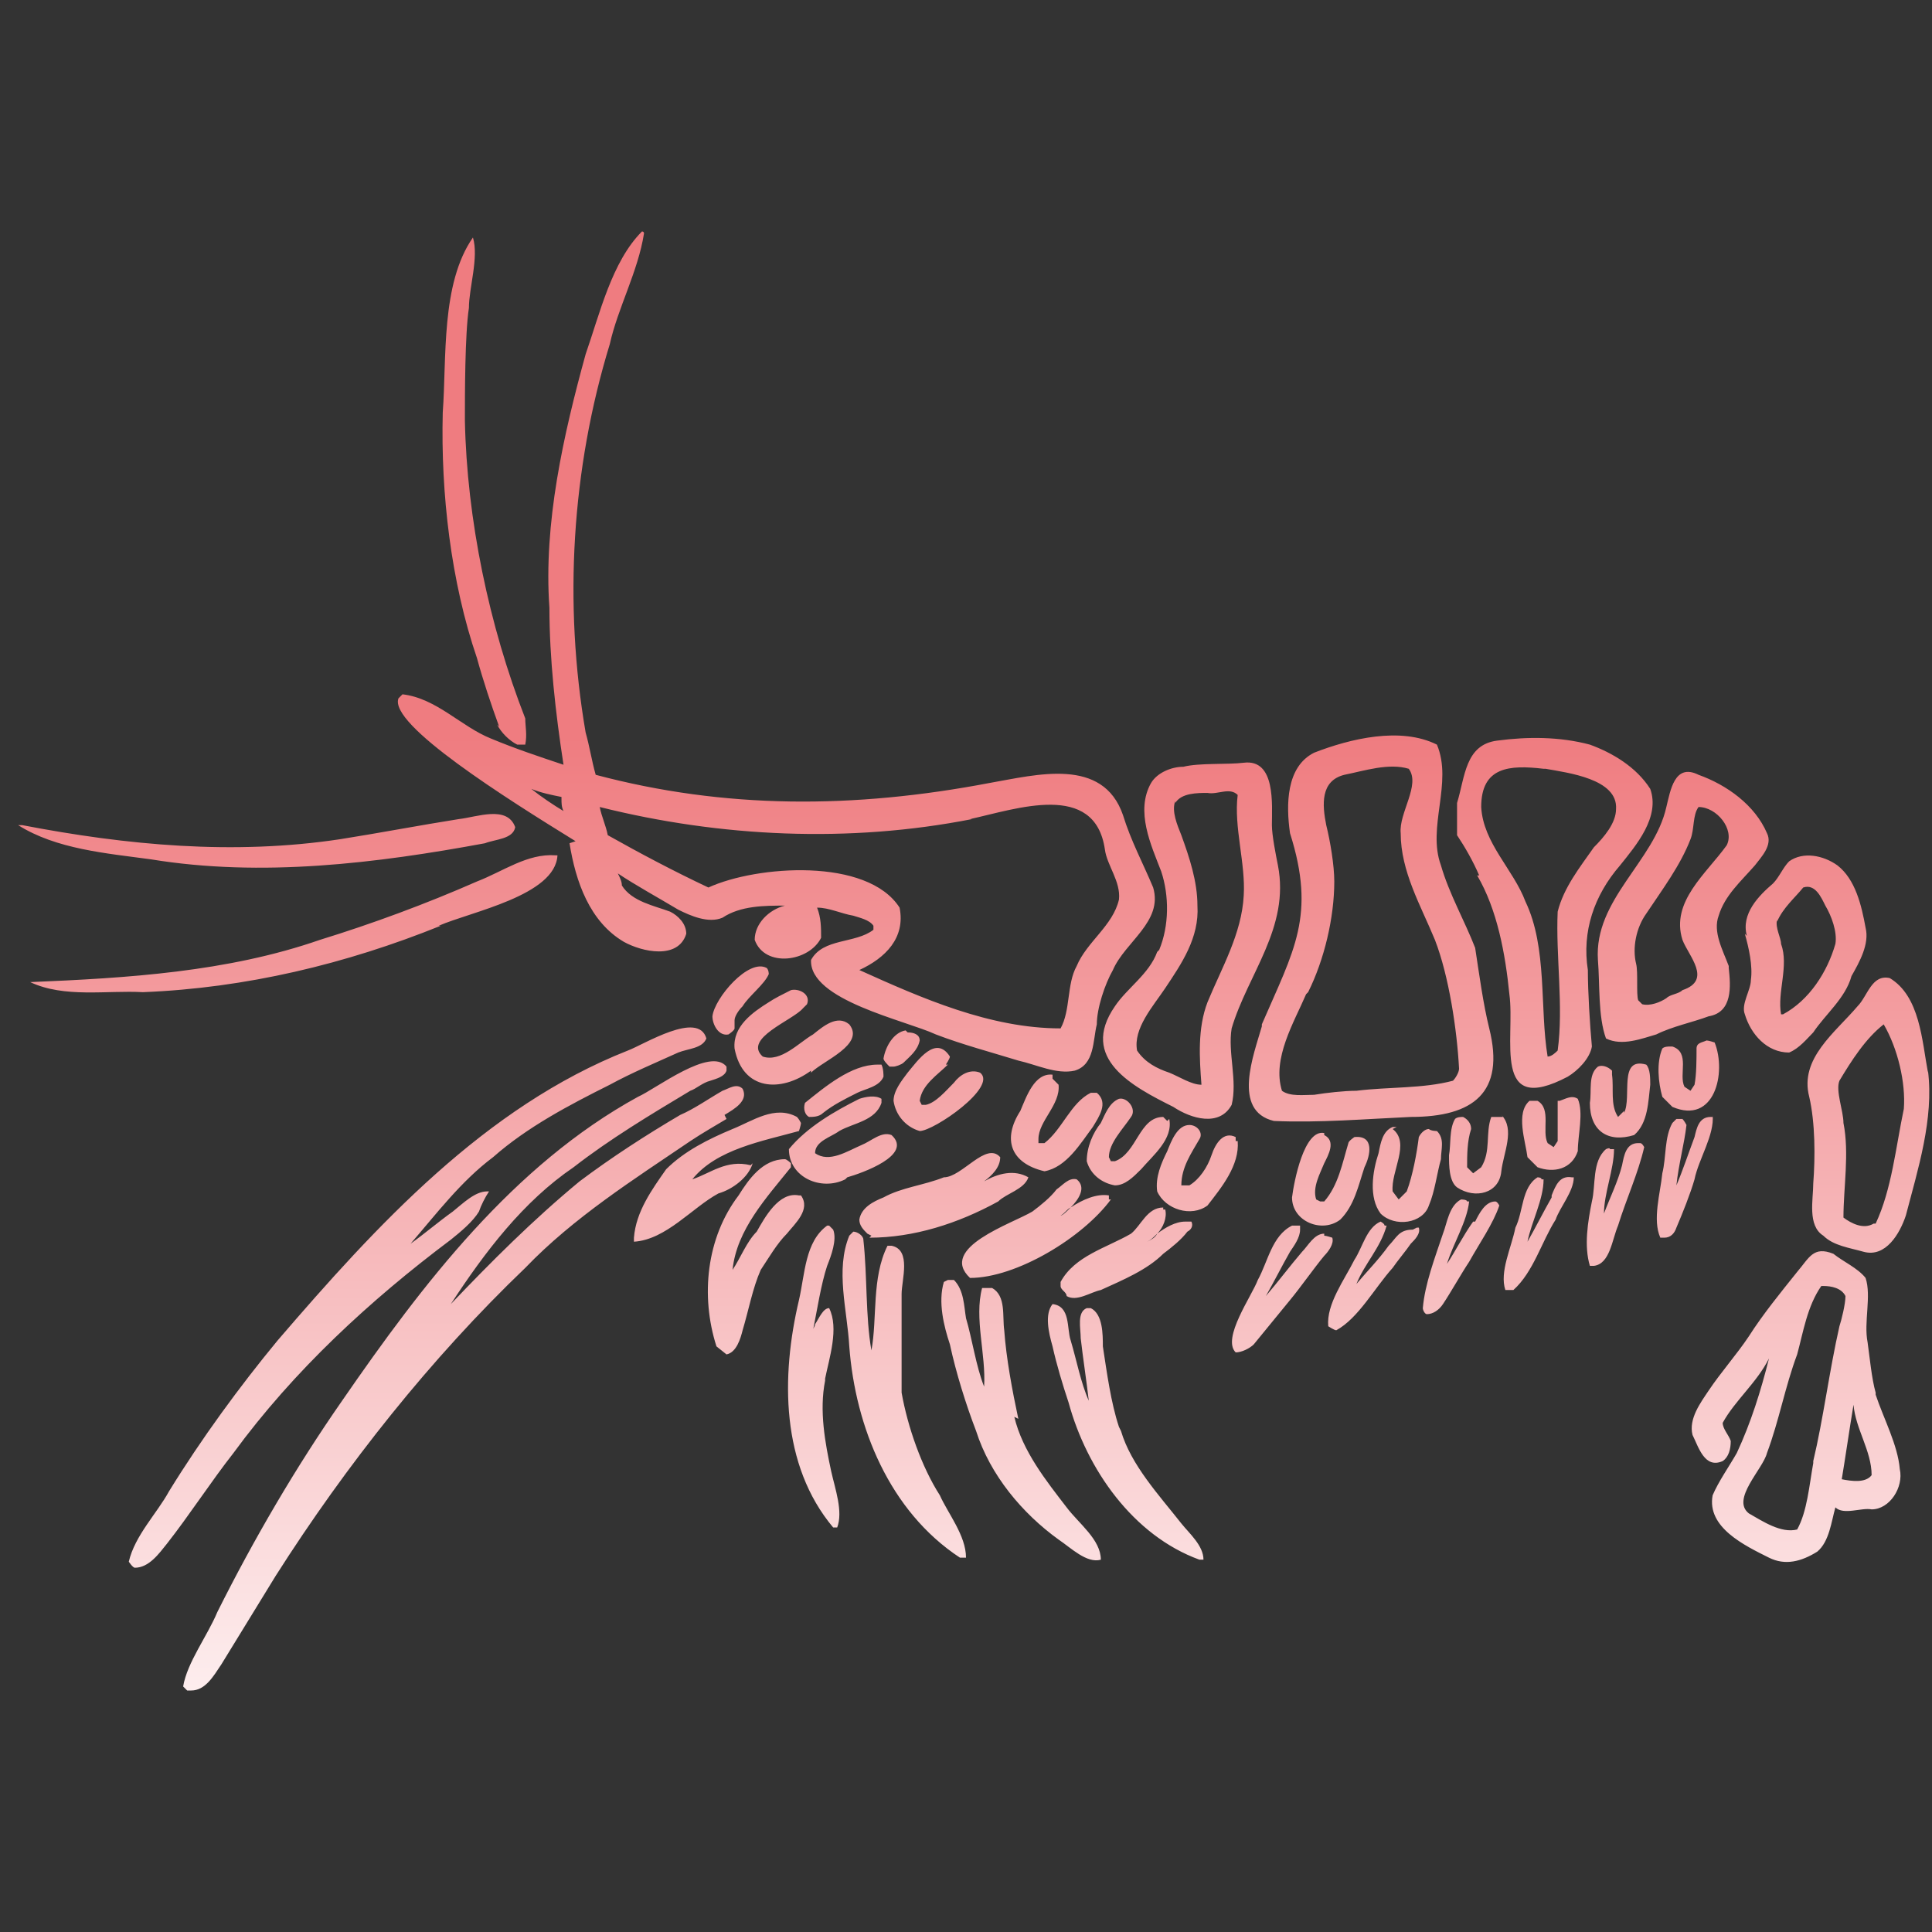 <?xml version="1.0" encoding="UTF-8"?>
<svg id="Ebene_1" xmlns="http://www.w3.org/2000/svg" xmlns:xlink="http://www.w3.org/1999/xlink" version="1.1" viewBox="0 0 96 96">
  <rect x="0" y="0" width="96" height="96" fill="#333333" stroke="none"/>
  <!-- Generator: Adobe Illustrator 29.7.1, SVG Export Plug-In . SVG Version: 2.1.1 Build 8)  -->
  <defs>
    <style>
      .st0 {
        fill: url(#Unbenannter_Verlauf_3);
      }
    </style>
    <linearGradient id="Unbenannter_Verlauf_3" data-name="Unbenannter Verlauf 3" x1="48" y1="91.5" x2="48" y2="36.6" gradientUnits="userSpaceOnUse">
      <stop offset="0" stop-color="#fff"/>
      <stop offset="1" stop-color="#ef7c80"/>
    </linearGradient>
  </defs>
  <path class="st0" d="M43.2,61.5c2.2,0,4.4-.7,6.4-1.8.4-.4,1.3-.6,1.5-1.2h0c-.7-.4-1.5-.2-2.2.2-.2.1-.4.2-.6.3.2-.1.4-.2.6-.3.4-.3.8-.7.8-1.2-.7-.8-1.9,1-2.8,1-1,.4-2.1.5-3,1-.5.2-1.1.5-1.2,1.1,0,.3.2.5.4.7,0,0,.2.1.2.1ZM47,52.9c0,0,.2-.3.2-.4-.7-1.1-1.6.2-2.1.8-.3.4-.7.9-.7,1.4.1.7.6,1.3,1.3,1.5.7,0,3.9-2.2,3-2.9-.5-.2-1,.1-1.3.5-.4.4-.9,1-1.4,1.1h-.2c0,0-.1-.2-.1-.2.1-.8.9-1.3,1.4-1.8ZM45,51.2c-.6.1-1,.8-1.1,1.4,0,.1.2.3.3.4h.2c.1,0,.4-.1.5-.2.3-.3.7-.6.8-1.1,0-.3-.3-.4-.6-.4ZM52.3,53.4c-.9-.1-1.3,1.1-1.6,1.8-.9,1.4-.5,2.6,1.2,3,1.1-.2,1.8-1.4,2.4-2.2.3-.5.8-1.2.2-1.7h-.3c-1,.5-1.4,1.8-2.3,2.5h-.3v-.2c0-.9,1.1-1.7,1-2.7l-.3-.3ZM24.7,36c.2.4.6.8,1,1h.4c.1-.5,0-.9,0-1.3-1.8-4.6-2.9-9.9-3-14.8,0-1.3,0-4.3.2-5.6,0-1,.5-2.5.2-3.5-1.6,2.3-1.3,6-1.5,8.7-.1,4,.4,8.4,1.7,12.2.3,1.1.7,2.3,1.1,3.4ZM58,55.7l-.2-.2c-1.2,0-1.3,1.8-2.4,2.2h-.2c0,0-.1-.2-.1-.2,0-.7.7-1.4,1.1-2,.3-.4-.2-1-.6-.9-.5.2-.7.8-.9,1.2-.4.5-.7,1.2-.7,1.9.2.7.8,1.1,1.4,1.2.5,0,.9-.4,1.3-.8.6-.7,1.6-1.5,1.4-2.5ZM55.1,59.6h0c0-.1,0-.2,0-.2-.6-.1-1.3.2-1.9.6-.2.2-.4.4-.5.4.2-.1.3-.3.5-.4.4-.4.8-1,.3-1.4-.4-.1-.7.3-1,.5-.3.4-.8.8-1.2,1.1-1,.6-4.7,1.8-3.1,3.3,2.3,0,5.6-2,7-3.9ZM40.3,53.3c.6-.6,2.7-1.4,1.9-2.4-.6-.5-1.3.1-1.8.5-.7.4-1.6,1.4-2.5,1.1-1-.9,1.5-1.8,2-2.4l.2-.2c.2-.5-.4-.8-.8-.7-.4.2-.8.4-1.1.6-.8.5-1.8,1.2-1.7,2.3.4,2.1,2.3,2.2,3.8,1.1ZM73.4,43.5c1,1.7,1.4,3.9,1.6,5.9.3,2.2-.9,6.1,2.9,4.1.5-.3,1.1-.9,1.2-1.5-.1-1.1-.2-2.7-.2-3.8-.3-1.9.3-3.7,1.6-5.2.8-1,2-2.4,1.5-3.8-.7-1.1-1.9-1.8-3-2.2-1.5-.4-3.1-.4-4.6-.2-1.6.2-1.6,1.8-2,3.1,0,.5,0,1.2,0,1.6.4.6.8,1.3,1.1,2ZM76.8,38.2c1.1.2,3.6.5,3.5,2,0,.7-.6,1.4-1.1,1.9-.7,1-1.5,2-1.8,3.2-.1,2.2.3,4.7,0,6.9-.1.1-.3.3-.5.3-.4-2.4,0-5.4-1.1-7.7-.6-1.6-2.1-2.9-2.2-4.7,0-2,1.4-2.1,3.1-1.9ZM69.4,56h-.2c-.5.2-.6.8-.7,1.3-.3.9-.5,2.2.1,3,.7.7,2.1.5,2.4-.4.3-.7.4-1.6.6-2.3,0-.5.2-1-.2-1.4,0,0-.3,0-.4-.1-.2,0-.4.2-.5.4-.1.8-.3,1.9-.6,2.7l-.4.4-.3-.4c-.1-1,.9-2.4,0-3.1ZM42.1,58.5c.7-.2,3.3-1.1,2.2-2.1-.5-.2-1,.3-1.5.5-.7.3-1.6.9-2.3.4,0-.6.8-.8,1.2-1.1.7-.4,1.8-.5,2.1-1.4v-.2c-.3-.2-.8-.1-1.1,0-1.2.6-2.6,1.4-3.5,2.5,0,1.4,1.6,2.1,2.8,1.5ZM86.7,46.4c.2.7.4,1.6.3,2.3,0,.5-.5,1.2-.3,1.7.3,1,1.1,1.9,2.2,1.9.5-.2.9-.7,1.2-1,.6-.9,1.6-1.7,1.9-2.8.4-.7.9-1.6.7-2.4-.2-1.1-.5-2.4-1.4-3.1-.7-.5-1.7-.7-2.4-.2-.3.3-.5.8-.8,1.1-.7.6-1.6,1.5-1.3,2.6ZM88.3,45.8c.3-.7.9-1.2,1.3-1.7.6-.2.9.5,1.1.9.3.5.6,1.3.5,1.9-.4,1.4-1.3,2.8-2.6,3.5h-.1c-.2-1.1.4-2.4,0-3.5,0-.3-.3-.8-.2-1.2ZM62.7,51c-.4,1.4-1.5,4.2.6,4.7,2.2.1,4.6-.1,6.8-.2,3.1,0,4.7-1.2,3.9-4.4-.3-1.2-.5-2.7-.7-4-.5-1.3-1.3-2.7-1.7-4.1-.7-1.9.6-4.1-.2-6-1.8-.9-4.3-.3-6.1.4-1.4.7-1.4,2.6-1.2,4,1.3,4.1.2,5.8-1.4,9.5ZM65,49.3c.8-1.6,1.3-3.7,1.3-5.5,0-.8-.2-2-.4-2.8-.2-1-.3-2.2.9-2.5,1-.2,2.2-.6,3.2-.3.6.8-.5,2.2-.4,3.2,0,1.9,1,3.6,1.7,5.3.7,1.8,1.1,4.5,1.2,6.4,0,.2-.2.5-.3.6-1.5.4-3.2.3-4.8.5-.6,0-1.5.1-2.1.2-.5,0-1.2.1-1.6-.2-.5-1.6.6-3.4,1.2-4.8ZM57.8,60c-.8,0-1.1.9-1.6,1.3-1.2.7-2.8,1.1-3.5,2.4v.2c0,.2.3.3.3.5.5.3,1.2-.2,1.7-.3,1.1-.5,2.3-1,3.1-1.8.4-.3.9-.7,1.2-1.1.2-.1.3-.3.2-.5h-.3c-.5,0-1,.3-1.4.6-.1.2-.3.3-.5.4.2-.1.3-.2.5-.4.3-.3.5-.8.4-1.2h-.1ZM65.8,56.3c-1-.2-1.5,2.4-1.6,3.2,0,1.2,1.5,1.8,2.4,1.1.7-.7.9-1.7,1.2-2.6.3-.6.5-1.6-.5-1.5,0,0-.3.2-.3.3-.3,1-.5,2.1-1.2,2.9h-.2s-.2-.1-.2-.1c-.2-.6.2-1.3.4-1.8.2-.4.6-1.1,0-1.4ZM38.2,48.4c0,0,0-.2-.1-.3-.9-.5-2.6,1.5-2.7,2.4,0,.4.3,1,.8.9,0,0,.3-.2.3-.3,0-.1,0-.3,0-.4,0-.2.2-.5.4-.7.3-.5,1.1-1.1,1.3-1.6ZM57.5,47.3c-.4,1.1-1.5,1.8-2.1,2.7-1.8,2.6.9,4,2.9,5,.9.6,2.3,1,2.9-.1.3-1.2-.2-2.6,0-3.8.8-2.7,2.9-5,2.3-8.1-.1-.5-.3-1.5-.3-2,0-1,.2-3.3-1.4-3.1-.8.1-2.2,0-3,.2-.6,0-1.3.3-1.6.8-.8,1.4,0,3.1.5,4.4.4,1.2.4,2.7-.1,3.9ZM58.4,39.9c.3-.5,1.1-.5,1.6-.5h0c.5.1,1.1-.3,1.5.1-.2,1.6.4,3.4.3,5-.1,1.9-1.1,3.6-1.8,5.3-.5,1.3-.4,2.8-.3,4.1-.5,0-1.1-.4-1.6-.6-.6-.2-1.2-.5-1.6-1.1-.2-1.1.8-2.2,1.4-3.1.8-1.2,1.7-2.5,1.6-4.1,0-1.2-.4-2.4-.8-3.5-.2-.5-.5-1.2-.3-1.7ZM40.2,55.5c.2,0,.5,0,.7-.2.5-.4,1.1-.7,1.7-1,.4-.2,1.1-.3,1.3-.8,0-.1,0-.4-.1-.6h-.2c-1.3,0-2.6,1.1-3.6,1.9-.1.3,0,.6.2.7ZM70.2,61.1c-.7,0-.8.4-1.2.8-.5.7-1.1,1.3-1.6,1.9.4-1,1.2-1.8,1.5-2.9h-.1c0-.1-.2-.2-.2-.2-.7.3-.9,1.3-1.3,1.9-.5,1-1.4,2.2-1.3,3.3,0,0,.3.2.4.2,1.1-.6,1.9-2.1,2.8-3.1.2-.3.7-.9.9-1.2.2-.2.5-.5.4-.8h-.1ZM77.1,59.5c-.4.7-.8,1.5-1.2,2.2.2-1,.8-2.1.8-3.1h-.1c0-.1-.2-.1-.2-.1-.8.5-.7,1.7-1.1,2.5-.2,1-.8,2.2-.5,3.1,0,0,.3,0,.4,0,1-.9,1.4-2.4,2.1-3.5.2-.6.9-1.4.9-2.1h-.1c-.6-.1-.8.4-1,.9ZM81.4,56.8c-.6,0-.7.6-.8,1.1-.2.8-.6,1.6-.9,2.4,0-1,.5-2.2.5-3.2h-.2c0-.1-.2,0-.2,0-.7.6-.5,1.8-.7,2.6-.2,1-.4,2.2-.1,3.2h.2c.8-.1.9-1.3,1.2-2,.4-1.3,1-2.6,1.3-3.9,0,0-.1-.2-.2-.2ZM77.4,54.7h0c0,.7,0,1.5,0,2l-.2.3-.3-.2c-.3-.6.2-1.7-.5-2.1,0,0-.3,0-.4,0-.7.6-.2,2-.1,2.8l.5.5c.8.3,1.7.1,2-.8,0-.8.3-1.9,0-2.6-.3-.2-.6,0-.9.1ZM73.2,60.7c-.5.7-.9,1.5-1.3,2.1.3-1,1-2.1,1.1-3.1h-.1c0-.1-.3-.1-.3-.1-.6.3-.7,1.2-.9,1.7-.4,1.2-.9,2.5-1,3.7,0,.1.1.3.2.3.3,0,.6-.2.8-.5.4-.6.9-1.5,1.3-2.1.5-.9,1.2-1.9,1.5-2.8,0,0-.1-.2-.2-.2-.5,0-.8.6-1,1ZM74.7,55.5c-.2,0-.4,0-.6,0-.3.8,0,1.7-.5,2.5l-.4.3-.3-.3c0-.6,0-1.3.2-1.9,0-.3-.2-.5-.4-.6-.1,0-.3,0-.4.1-.3.5-.2,1.3-.3,1.8,0,.5,0,1.3.4,1.6.9.6,2.1.3,2.2-.8.1-.9.7-2.1,0-2.8ZM80.7,55.2l-.3.3c-.4-.6-.2-1.4-.3-2.1v-.2c-.2-.2-.5-.3-.7-.2-.5.4-.3,1.2-.4,1.8,0,1.4.9,2,2.2,1.6.7-.6.7-1.7.8-2.5,0-.3,0-.8-.2-1-1.4-.4-.7,1.6-1.1,2.4ZM93.2,69.2c-.2-.7-.3-1.8-.4-2.5-.2-1,.2-2.3-.1-3.2-.4-.5-1.1-.8-1.6-1.2-1-.4-1.2.2-1.8.9-.8,1-1.7,2.1-2.4,3.2-.6.9-1.4,1.8-2,2.7-.4.6-1,1.4-.8,2.2.3.6.6,1.7,1.5,1.3.3-.2.4-.6.4-1-.1-.3-.4-.6-.4-.9.6-1.1,1.7-2,2.3-3.2-.4,1.6-.9,3.2-1.6,4.7-.4.7-.9,1.4-1.2,2.1-.3,1.6,1.6,2.5,2.8,3.1.8.4,1.6.2,2.4-.3.6-.5.7-1.5.9-2.2.4.4,1.3,0,1.8.1.9,0,1.6-1.1,1.4-2-.1-1.2-.8-2.5-1.2-3.7ZM90.1,72.7c-.2,1.1-.3,2.4-.8,3.3-.8.2-1.7-.4-2.4-.8-.9-.7.7-2.2.9-3,.6-1.6.9-3.3,1.5-4.9.3-1.1.5-2.4,1.2-3.4h.1c.4,0,.9.1,1.1.5,0,.4-.2,1.2-.3,1.5-.5,2.2-.8,4.6-1.3,6.7ZM91.5,73.6c.2-1.2.4-2.6.6-3.8.1,1.2.9,2.3.9,3.5-.3.4-1,.3-1.5.2ZM95.8,53.3c-.3-1.6-.4-3.8-1.9-4.7-.9-.2-1.1.9-1.6,1.4-1.1,1.3-2.9,2.6-2.4,4.5.3,1.3.3,3,.2,4.3,0,.8-.3,2.1.5,2.6.5.5,1.3.6,2,.8,1.1.3,1.8-.9,2.1-1.8.6-2.3,1.4-4.8,1.1-7.2ZM93.1,60.8c-.5.3-1.1,0-1.5-.3,0-1.5.3-3.2,0-4.7,0-.6-.4-1.6-.2-2.1.6-1,1.3-2.1,2.2-2.8.7,1.2,1.1,2.9,1,4.2-.4,1.9-.6,4-1.4,5.7ZM85.9,48c-.3-.8-.8-1.7-.5-2.5.3-1,1.1-1.7,1.8-2.5.3-.4.9-1,.6-1.6-.6-1.4-2-2.4-3.4-2.9-1.2-.6-1.4.8-1.6,1.6-.6,2.7-3.6,4.6-3.4,7.6.1,1.2,0,2.8.4,3.9.8.4,1.8,0,2.5-.2.8-.4,1.8-.6,2.6-.9,1.2-.2,1.1-1.5,1-2.4ZM83.6,49.2c-.2.2-.6.2-.8.4-.3.2-.8.4-1.2.3l-.2-.2c-.1-.3,0-1.4-.1-1.8-.2-.8,0-1.8.5-2.5.8-1.2,1.7-2.4,2.2-3.7.2-.5.1-1.2.4-1.6.9,0,1.8,1.1,1.4,1.9-1,1.4-2.8,2.8-2.2,4.7.3.8,1.5,2,0,2.5ZM83,52c-.1,0-.3,0-.4.1-.3.7-.2,1.7,0,2.4l.5.5c2.1.9,2.7-1.7,2.1-3.2,0,0-.3-.1-.4-.1-.2.1-.5.1-.5.4,0,.5,0,1.3-.1,1.8l-.2.3-.3-.2c-.3-.6.3-1.7-.6-2ZM85.1,55.5h-.1c-.6,0-.7.6-.8,1-.3.8-.6,1.7-.9,2.4.1-1,.4-2.1.5-3,0,0-.1-.2-.2-.3h-.3s-.2.2-.2.2c-.4.7-.3,1.7-.5,2.5-.1,1-.5,2.3-.1,3.2h.2c.3,0,.5-.2.6-.5.3-.7.7-1.7.9-2.4.2-1,1-2.2.9-3.2ZM41,68.5c.2-1,.7-2.5.2-3.5-.3,0-.5.5-.7.8,0,.1-.1.2-.1.3.2-1,.4-2.3.7-3.2.2-.5.5-1.3.3-1.8l-.2-.2h-.1c-1.1.8-1.1,2.4-1.4,3.7-.9,3.8-.9,8.2,1.7,11.3h.2c.3-.8-.1-1.9-.3-2.8-.3-1.4-.6-3-.3-4.5ZM36,55.4c.5-.3,1.2-.7.9-1.3-.3-.3-.7,0-1,.1-.7.4-1.4.9-2.1,1.2-1.7,1-3.4,2.1-5,3.3-2.3,1.9-4.4,4-6.4,6.1,1.7-2.6,3.6-5.1,6.1-6.8,1.8-1.4,3.8-2.6,5.8-3.8.3-.1.6-.4,1-.5.3-.1.7-.2.8-.5v-.2c-.8-1-3.5,1.1-4.4,1.5-6.2,3.4-10.7,9.3-14.7,15.1-2.3,3.3-4.4,6.9-6.2,10.5-.5,1.2-1.5,2.5-1.7,3.7l.2.2h.2c.7,0,1.1-.7,1.5-1.3.8-1.3,1.9-3.1,2.7-4.4,3.5-5.5,7.7-10.8,12.4-15.3,2.4-2.5,5.4-4.4,8.2-6.3.6-.4,1.3-.8,1.8-1.1ZM22.4,61.6c.5-.4,1.1-.9,1.4-1.4.1-.3.3-.7.5-1h-.1c-.6,0-1.2.6-1.7,1-.7.5-1.4,1.1-2.1,1.6,1.3-1.5,2.5-3.1,4.1-4.3,1.7-1.5,3.8-2.6,5.8-3.6,1.1-.6,2.3-1.1,3.4-1.6.5-.2,1.2-.2,1.4-.7-.4-1.4-3.1.3-3.9.6-7.1,2.8-12.5,8.7-17.4,14.4-1.9,2.3-3.8,4.9-5.4,7.5-.6,1.1-1.7,2.2-2,3.5,0,0,.2.3.3.3.7,0,1.2-.7,1.6-1.2,1.1-1.4,2.2-3.1,3.3-4.5,3-4.1,6.8-7.6,10.8-10.6ZM37.3,57.9h0c-1.2-.3-2,.4-2.9.7,1.2-1.5,3.5-1.9,5.3-2.4,0,0,.1-.3.1-.4,0,0-.1-.2-.2-.3-1.1-.6-2.2.2-3.2.6-1.2.5-2.4,1.1-3.3,2-.7,1-1.5,2.1-1.6,3.4v.2c1.6-.1,2.9-1.7,4.2-2.4.7-.2,1.5-.8,1.7-1.5ZM65.8,61.3c-.5,0-.8.6-1.1.9-.6.7-1.2,1.5-1.8,2.2.4-.7.8-1.5,1.2-2.2.2-.3.5-.7.5-1.1v-.2c-.1,0-.4,0-.4,0-1,.5-1.2,1.8-1.7,2.7-.3.8-1.8,2.9-1.1,3.6.3,0,.7-.2.9-.4.5-.6,1.3-1.6,1.8-2.2.5-.6,1.2-1.6,1.7-2.2.2-.2.5-.6.4-.9,0,0-.3-.1-.4-.1ZM21.8,46c1.6-.7,5.8-1.5,5.9-3.5h-.1c-1.4-.1-2.6.8-3.9,1.3-2.5,1.1-5.2,2.1-7.8,2.9-4.6,1.6-9.6,1.9-14.4,2.1h0c1.7.8,3.8.4,5.6.5,5.1-.2,10.1-1.4,14.8-3.3ZM24.1,41.9c.5-.2,1.4-.2,1.5-.8-.4-1.1-1.9-.5-2.8-.4-1.9.3-4,.7-5.9,1-5.3.8-10.6.3-15.8-.7,0,0-.2,0-.2,0h0c1.9,1.2,4.4,1.4,6.6,1.7,5.5.9,11.2.2,16.6-.8ZM39.7,59.4c-1-.2-1.7,1.1-2.1,1.8-.5.5-.8,1.3-1.2,1.9.2-2,1.7-3.6,2.9-5.1v-.2c0,0-.2-.2-.3-.2-1.1,0-1.8,1-2.3,1.8-1.6,2.1-1.9,5-1.1,7.5l.5.4c.5-.1.7-.8.8-1.2.3-1,.5-2.1.9-3,.4-.6.8-1.3,1.3-1.8.4-.5,1.2-1.2.7-1.9ZM55.6,70.9c-.4-1.2-.6-2.7-.8-4,0-.6,0-1.6-.6-1.9h-.2c-.5.2-.3,1-.3,1.5.1.9.3,2.2.4,3.1-.4-.9-.6-2-.9-3-.2-.6,0-1.7-.9-1.8-.4.5-.2,1.4,0,2.1.2.9.5,1.9.8,2.8.9,3.3,3.2,6.6,6.5,7.8h.2c0-.7-.7-1.3-1.1-1.8-1.1-1.4-2.5-2.9-3-4.6ZM61.4,56.5c-.6-.3-1,.3-1.2.9-.2.6-.6,1.2-1.1,1.5h-.4c0-.9.5-1.6.9-2.3.2-.3-.1-.7-.5-.7-.6,0-.9.8-1.1,1.3-.3.6-.6,1.3-.5,2,.4.9,1.7,1.3,2.5.7.7-.9,1.6-2,1.5-3.2h-.1ZM44.8,69.1c0-1.2,0-3.6,0-4.8,0-.7.5-2.2-.5-2.4h-.2c-.8,1.6-.5,3.6-.8,5.2-.3-1.7-.2-3.7-.4-5.5,0-.2-.3-.4-.5-.4l-.2.2c-.7,1.7-.1,3.7,0,5.5.3,4,2,8.2,5.5,10.5h.3c0-1.1-.9-2.2-1.3-3.1-.9-1.4-1.6-3.4-1.9-5.1ZM50.6,70.5c-.3-1.4-.6-3-.7-4.4-.1-.7.1-1.7-.6-2.1h-.3s-.2,0-.2,0c-.4,1.5.2,3.3.1,4.9-.4-1-.6-2.4-.9-3.4-.1-.6-.1-1.4-.6-1.9h-.3c0,0-.2.1-.2.1-.3,1,0,2.2.3,3.1.3,1.4.8,3,1.3,4.3.7,2.2,2.3,4.1,4.1,5.4.6.4,1.4,1.2,2.1,1,0-1-1.1-1.8-1.7-2.6-1-1.3-2.2-2.8-2.6-4.5ZM28.3,41.9c.3,1.9,1,3.9,2.7,4.9.9.5,2.7.9,3.1-.4,0-.5-.4-.9-.8-1.1-.8-.3-1.9-.5-2.4-1.3,0-.2-.1-.4-.2-.6.9.6,2,1.2,3,1.8.6.3,1.5.7,2.2.4.9-.6,2.1-.6,3.1-.6-.8.2-1.5.9-1.5,1.7.5,1.4,2.7,1.1,3.3-.1,0-.5,0-1-.2-1.5.6,0,1.2.3,1.8.4.3.1.8.2,1,.5v.2c-.9.7-2.5.4-3.1,1.5-.1,2,4.7,3,6.2,3.7,1.3.5,2.8.9,4.1,1.3.9.2,1.9.7,2.8.5,1-.3.9-1.5,1.1-2.3,0-.8.4-2,.8-2.7.6-1.4,2.5-2.4,2-4.1-.5-1.2-1.1-2.3-1.5-3.6-1-2.9-4.3-2-6.6-1.6-6.8,1.3-13.2,1.3-19.6-.4-.2-.7-.3-1.4-.5-2.1-1.1-6.4-.7-13.1,1.2-19.3.4-1.8,1.4-3.6,1.7-5.5h0c0-.1-.1-.1-.1-.1-1.5,1.5-2.1,4.1-2.8,6.1-1.1,4-2.1,8.4-1.8,12.6,0,2.5.3,5.2.7,7.8-1.2-.4-2.4-.8-3.6-1.3-1.5-.6-2.7-2-4.4-2.2l-.2.2c-.5,1.3,5.4,5,8.8,7.1ZM48.2,40.7c2.3-.5,6.2-1.9,6.7,1.5.1.8.8,1.6.7,2.5-.3,1.3-1.6,2.1-2.1,3.3-.5.9-.3,2.2-.8,3.1-3.5,0-6.9-1.5-10-2.9,1.3-.6,2.3-1.6,2-3.1-1.6-2.5-7.1-2.1-9.5-1-1.7-.8-3.4-1.7-5-2.6-.1-.5-.3-.9-.4-1.4,6,1.5,12.4,1.8,18.5.6ZM27.9,39.7c0,.2,0,.4.1.6-.5-.3-1.1-.7-1.6-1.1.5.2,1,.3,1.5.4Z"/>
</svg>